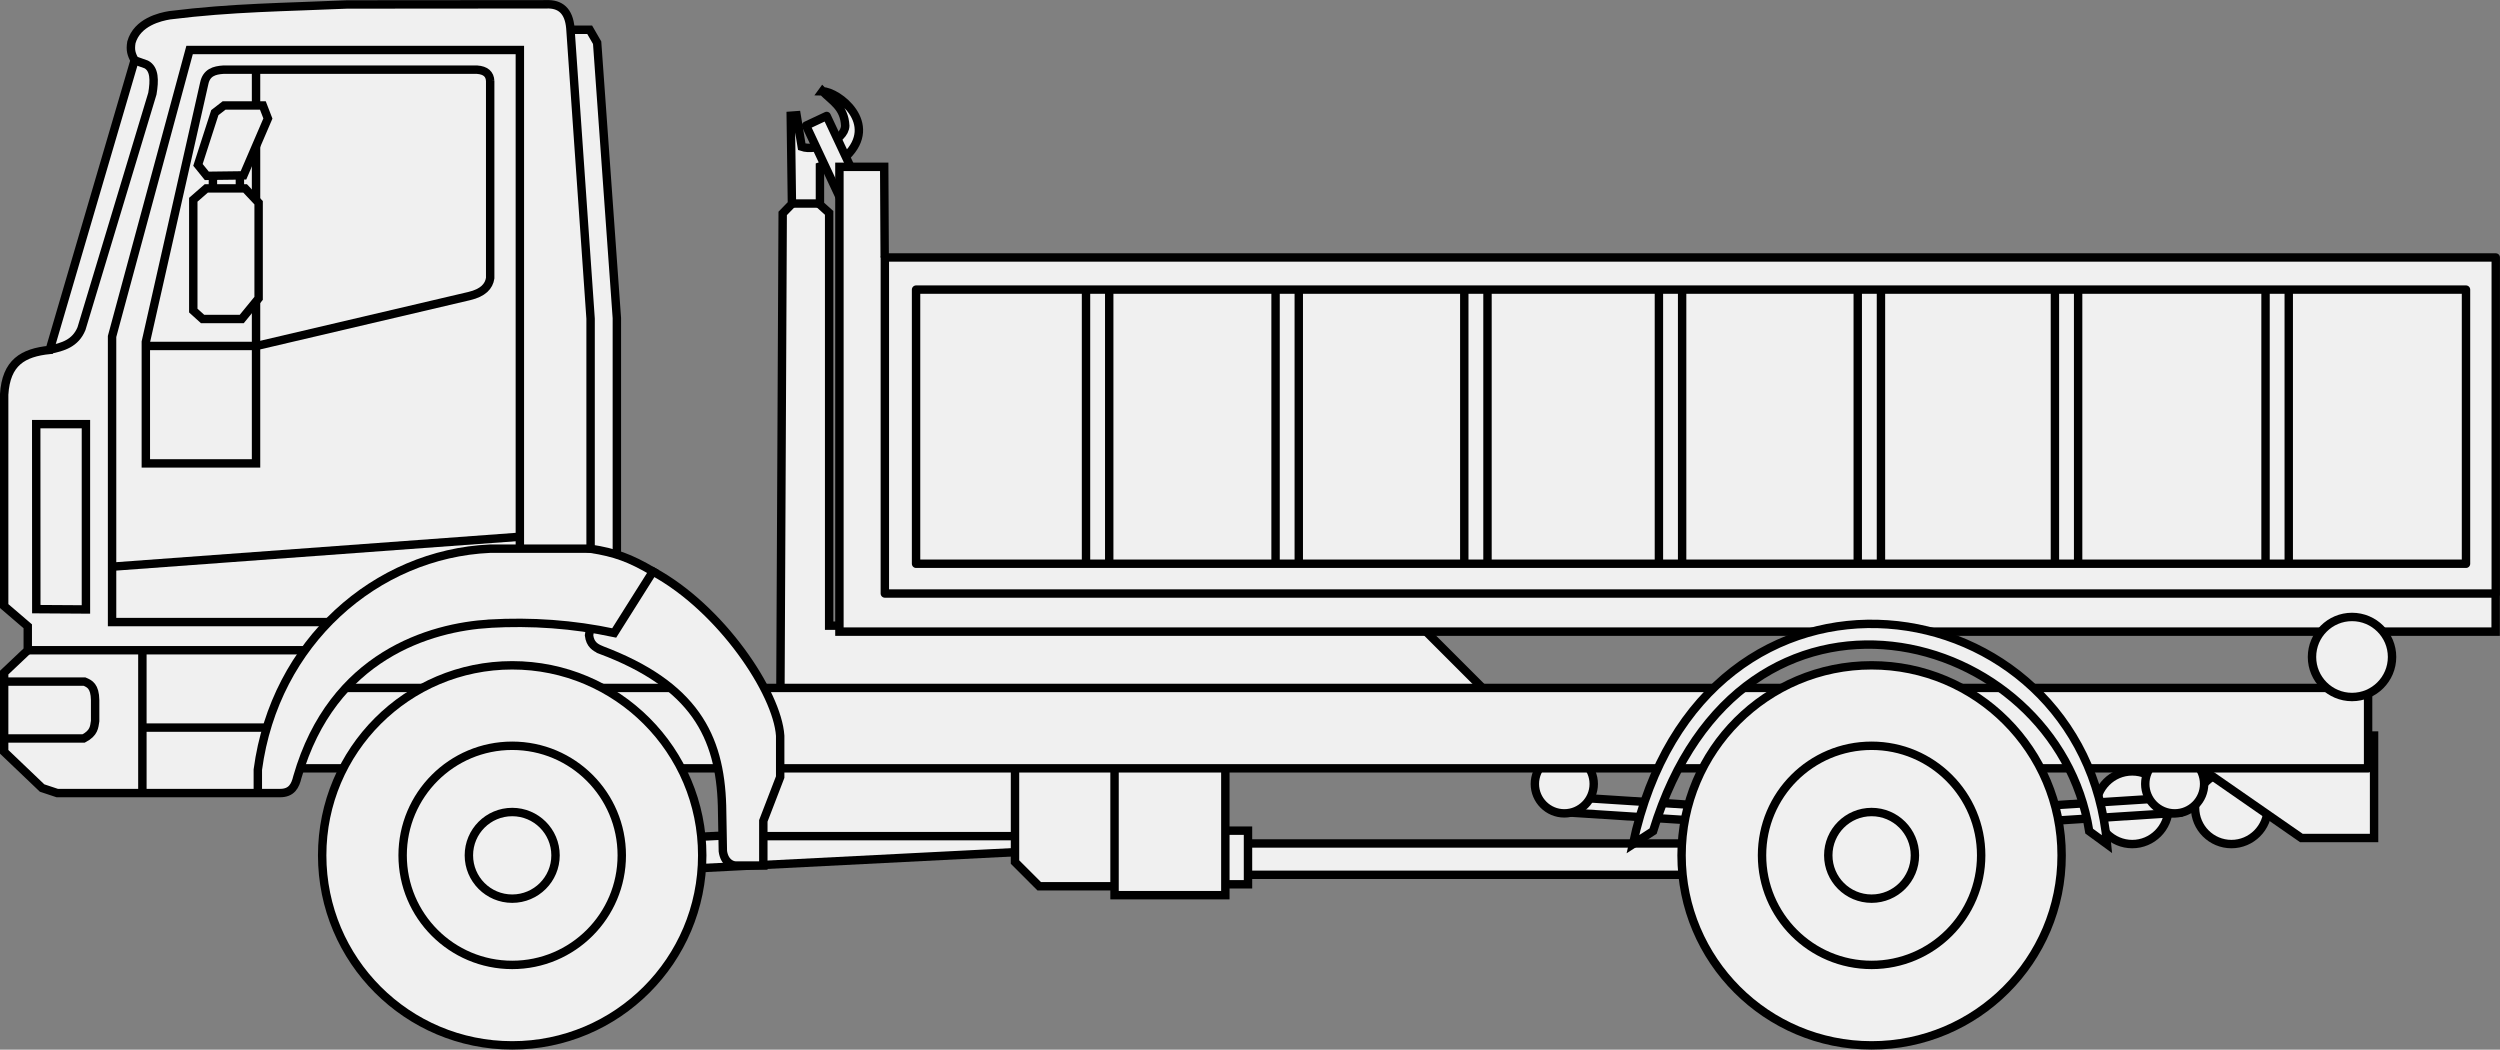 <svg width="238.17" height="100" version="1.1" viewBox="0 0 63.017 26.458" xmlns="http://www.w3.org/2000/svg">
 <rect x="0" y="0" width="63.017" height="26.458" fill="#808080" stroke="none"/>
 <g transform="translate(-55.663 -128.44)" stroke="#000">
  <g fill="#f0f0f0" stroke-width=".212">
   <path d="m76.398 130.74c0.232 0.244 0.549 0.391 0.571 0.871-0.014 0.376-0.747 0.648-1.096 0.529l-0.13-0.795-0.148 0.011 0.03 2.223-0.233 0.24-0.06 12.599h18.336l-2.208-2.208h-14.897v-10.404l-0.232-0.209v-0.964l0.664-0.255c0.842-0.829-0.211-1.632-0.598-1.637z"/>
   <rect transform="rotate(64.854)" x="151.42" y="-13.431" width="2.825" height=".573" stroke-linecap="round" stroke-linejoin="round"/>
   <path d="m118.57 143.4v0.961h-41.748v-11.716h1.129l0.012 2.285"/>
   <circle cx="109.41" cy="148.8" r=".916" stroke-linecap="round" stroke-linejoin="round"/>
   <circle cx="111.91" cy="148.8" r=".916" stroke-linecap="round" stroke-linejoin="round"/>
   <path d="m110.04 147.04 3.634 2.523h1.832v-2.583h-1.892"/>
   <g stroke-linecap="round" stroke-linejoin="round">
    <rect transform="rotate(-2.91)" x="62.422" y="153.06" width="12.334" height=".791"/>
    <rect x="74.747" y="146.84" width="8.333" height="2.676"/>
    <rect x="62.374" y="143.89" width="10.751" height="2.892"/>
    <rect x="86.71" y="149.7" width="12.334" height=".791"/>
   </g>
   <g>
    <path d="m86.565 150.73h0.556v-1.352h-0.676"/>
    <path d="m83.834 150.78h-1.975l-0.611-0.611v-2.671h2.841"/>
    <path d="m86.55 147.22v3.784h-2.793v-3.694"/>
   </g>
   <g stroke-linecap="round" stroke-linejoin="round">
    <rect transform="rotate(3.676)" x="104.27" y="142.12" width="3.844" height=".39"/>
    <circle cx="95.094" cy="148.2" r=".742"/>
    <rect transform="matrix(-.998 .064 .064 .998 0 0)" x="-100.88" y="155.3" width="3.844" height=".39"/>
    <circle transform="scale(-1,1)" cx="-110.48" cy="148.2" r=".742"/>
    <rect x="57.584" y="145.78" width="57.771" height="2.027"/>
    <circle cx="68.574" cy="150" r="4.79"/>
   </g>
   <g>
    <path d="m69.881 129.19h0.646l0.188 0.326 0.497 6.942v6.237h-1.128"/>
    <path d="m70.805 144.82c2.355 0.884 3.007 2.17 3.058 3.929l0.021 1.147c0.039 0.285 0.231 0.367 0.34 0.361h0.68v-1.126l0.425-1.104v-1.041c-0.071-1.085-1.49-3.213-3.207-4.141l-1.513 0.987-0.098 0.623c0.028 0.227 0.154 0.305 0.294 0.364z"/>
    <path d="m68.002 144.16c1.058-0.06 2.106 0.013 3.143 0.234l0.977-1.55c-0.582-0.34-0.951-0.475-1.572-0.573v-5.798l-0.51-7.327c-0.038-0.436-0.256-0.612-0.605-0.598l-5.023 4e-3c-1.583 0.071-2.871 0.073-4.472 0.272-0.239 0.039-0.82 0.172-0.965 0.683-0.033 0.209 7.63e-4 0.29 0.08 0.457l-2.14 7.295c-0.671 0.07-1.098 0.313-1.147 1.126v5.331l0.595 0.51v0.605l-0.595 0.563v1.996l0.956 0.913 0.382 0.127h5.607c0.304 4e-3 0.393-0.184 0.446-0.404 0.884-3.073 3.366-3.777 4.842-3.865z"/>
   </g>
  </g>
  <g stroke-linecap="round" stroke-linejoin="round" stroke-width=".212">
   <circle cx="68.574" cy="150" r="2.762" fill="none"/>
   <circle cx="68.574" cy="150" r="1.092" fill="none"/>
   <circle cx="102.84" cy="150" r="4.79" fill="#f0f0f0"/>
  </g>
  <g fill="none" stroke-width=".212">
   <circle cx="102.84" cy="150" r="2.762" stroke-linecap="round" stroke-linejoin="round"/>
   <circle cx="102.84" cy="150" r="1.092" stroke-linecap="round" stroke-linejoin="round"/>
   <g>
    <path d="m62.117 137.16v-6.967"/>
    <path d="m59.056 129.96 0.294 0.104c0.212 0.115 0.21 0.403 0.154 0.736l-1.787 5.924c-0.154 0.372-0.471 0.463-0.801 0.53"/>
    <path d="m68.019 130.48v4.971c-0.032 0.207-0.179 0.368-0.526 0.451l-5.376 1.261v2.958h-2.778v-3.063l1.472-6.517c0.057-0.274 0.255-0.33 0.481-0.345h6.397c0.213 0.015 0.322 0.111 0.33 0.285z"/>
    <path d="m62.117 137.16h-2.769"/>
   </g>
  </g>
  <path d="m62.182 133.55v2.41l-0.425 0.52h-0.988l-0.234-0.212v-2.793l0.329-0.287h0.977z" fill="#f0f0f0" stroke-width=".212"/>
  <path d="m61.8 132.86 0.616-1.433-0.127-0.329h-0.977l-0.234 0.181-0.425 1.317 0.223 0.276z" fill="#f0f0f0" stroke-width=".212"/>
  <g fill="none" stroke-width=".212">
   <path d="m61.71 132.85v0.356"/>
   <path d="m61.03 132.86v0.361"/>
   <path d="m70.55 142.27h-2.536c-2.868 0.129-5.423 2.351-5.852 5.571v0.586"/>
   <path d="m63.935 144.12h-5.447v-7.199l1.954-7.221h8.325v12.567"/>
   <path d="m68.755 141.97-10.268 0.754"/>
   <path d="m56.576 139.13h1.253v4.672l-1.251-8e-3z"/>
   <path d="m56.363 144.83h6.971"/>
   <path d="m59.252 144.85v3.579"/>
   <path d="m59.262 146.78h3.111"/>
   <path d="m55.78 145.62h2.012c0.133 0.056 0.263 0.117 0.269 0.466v0.529c-0.024 0.149-0.023 0.299-0.289 0.439h-2.004"/>
  </g>
  <rect x="77.967" y="134.93" width="40.606" height="8.47" fill="#f0f0f0" stroke-linecap="round" stroke-linejoin="round" stroke-width=".212"/>
  <rect x="78.754" y="135.74" width="39.069" height="6.91" fill="#f0f0f0" stroke-linecap="round" stroke-linejoin="round" stroke-width=".212"/>
  <g fill="none" stroke-width=".666">
   <g transform="matrix(.318 0 0 .318 39.005 106.21)">
    <path d="m183.88 92.903v21.682"/>
    <path d="m185.72 92.903v21.682"/>
   </g>
   <g transform="matrix(.318 0 0 .318 48.987 106.21)">
    <path d="m183.88 92.903v21.682"/>
    <path d="m185.72 92.903v21.682"/>
   </g>
   <g transform="matrix(.318 0 0 .318 54.296 106.21)">
    <path d="m183.88 92.903v21.682"/>
    <path d="m185.72 92.903v21.682"/>
   </g>
   <g transform="matrix(.318 0 0 .318 44.017 106.21)">
    <path d="m183.88 92.903v21.682"/>
    <path d="m185.72 92.903v21.682"/>
   </g>
   <g transform="matrix(.318 0 0 .318 29.342 106.21)">
    <path d="m183.88 92.903v21.682"/>
    <path d="m185.72 92.903v21.682"/>
   </g>
   <g transform="matrix(.318 0 0 .318 34.099 106.21)">
    <path d="m183.88 92.903v21.682"/>
    <path d="m185.72 92.903v21.682"/>
   </g>
   <g transform="matrix(.318 0 0 .318 24.564 106.21)">
    <path d="m183.88 92.903v21.682"/>
    <path d="m185.72 92.903v21.682"/>
   </g>
  </g>
  <g stroke-width=".212">
   <path d="m97.332 149.39c2.223-7.281 10.177-5.172 10.993 0l0.451 0.33c-0.577-6.645-10.201-8.131-11.954 0z" fill="#f0f0f0"/>
   <circle cx="114.95" cy="145" r="1.009" fill="#f0f0f0" stroke-linecap="round" stroke-linejoin="round"/>
   <path d="m75.647 133.57h0.679" fill="none"/>
  </g>
 </g>
</svg>
